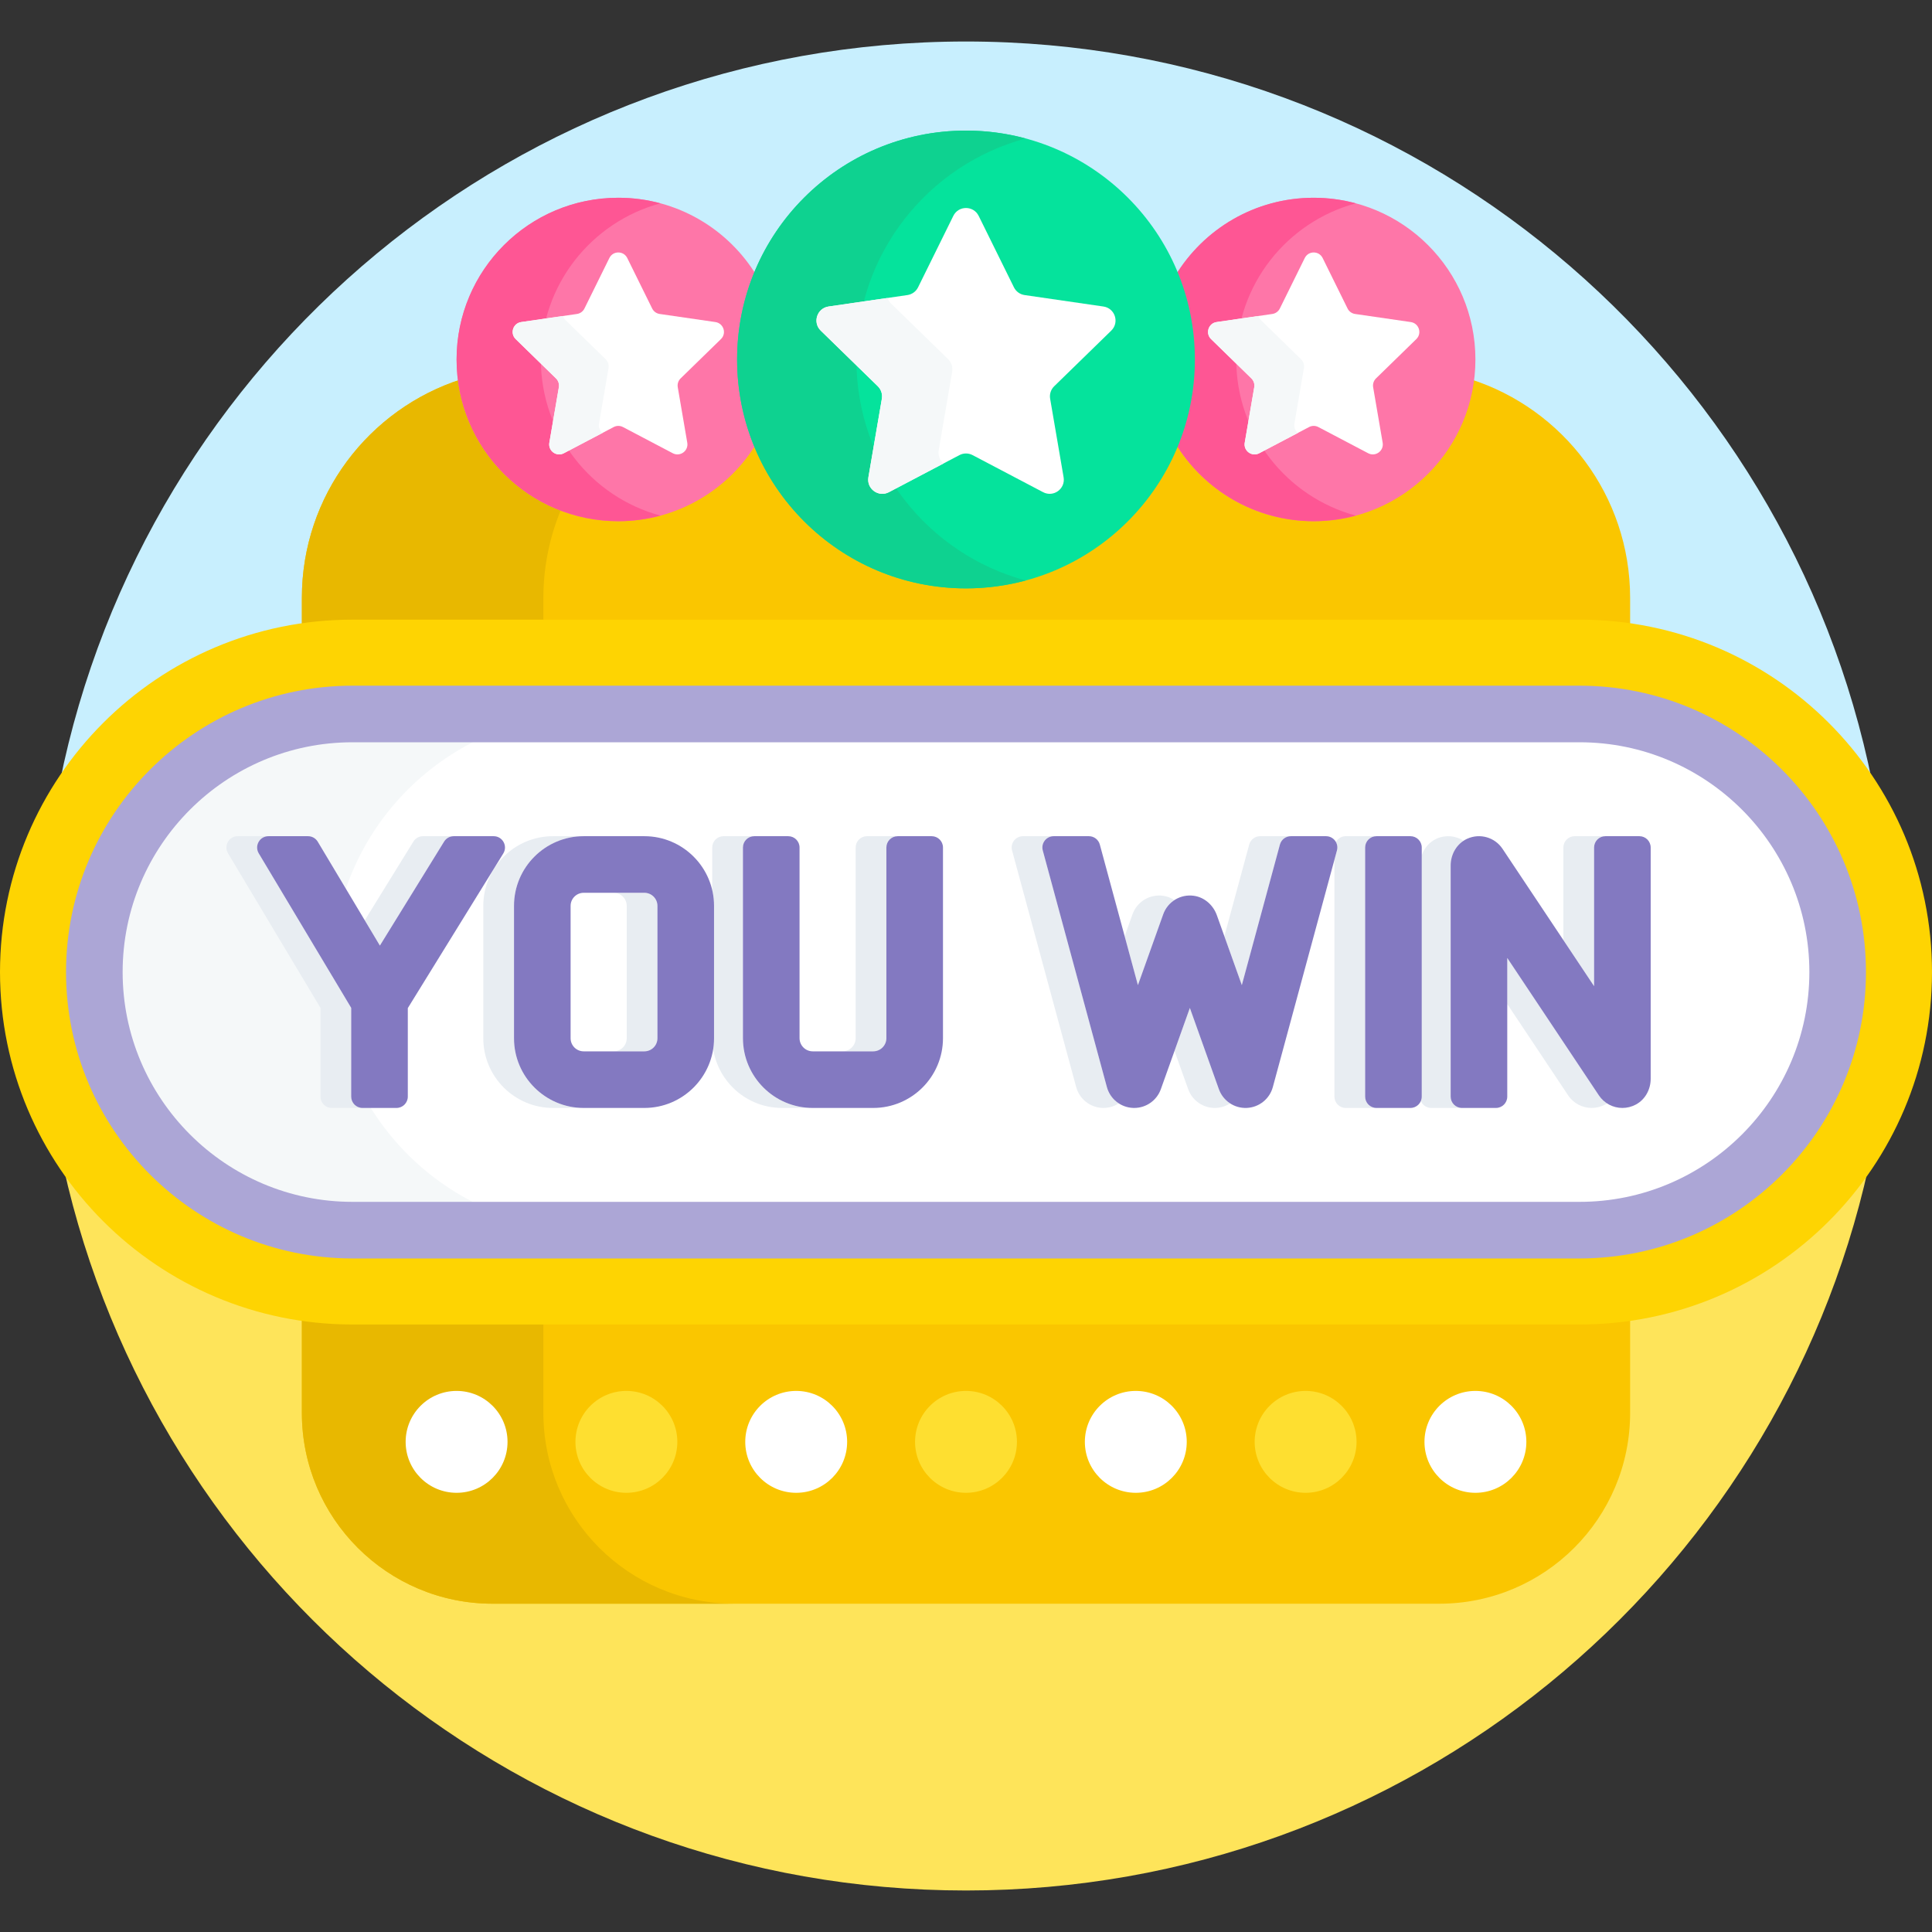 <svg id="Capa_1" enable-background="new 0 0 512 512" height="512" viewBox="0 0 512 512" width="512" xmlns="http://www.w3.org/2000/svg"><rect x="0" y="0" width="512" height="512" fill="#333333" stroke="none"/><g><g><path d="m418.604 350.004h-325.208c-31.828 0-59.948-16.177-76.572-40.74 24.322 109.696 122.161 191.736 239.176 191.736s214.854-82.04 239.176-191.735c-16.624 24.563-44.744 40.739-76.572 40.739z" fill="#fee45a"/><path d="m93.396 165.211h325.208c32.485 0 61.104 16.853 77.583 42.273-22.514-112.069-121.488-196.484-240.187-196.484s-217.673 84.415-240.187 196.485c16.479-25.42 45.098-42.274 77.583-42.274z" fill="#c8effe"/></g><g><g fill="#fac600"><path d="m389.663 100.487c-2.579 20.624-20.209 36.636-41.52 36.636-15.483 0-29.02-8.457-36.26-20.988-8.48 22.632-30.326 38.789-55.883 38.789s-47.403-16.157-55.883-38.789c-7.24 12.531-20.777 20.988-36.26 20.988-21.311 0-38.94-16.013-41.52-36.636-24.552 7.836-42.337 30.825-42.337 57.976v7.723c4.375-.638 8.847-.974 13.396-.974h325.208c4.549 0 9.021.336 13.396.974v-7.723c0-27.151-17.785-50.14-42.337-57.976z"/><path d="m418.604 350.004h-325.208c-4.549 0-9.021-.336-13.396-.974v25.402c0 27.928 22.64 50.568 50.568 50.568h250.863c27.929 0 50.569-22.64 50.569-50.568v-25.402c-4.375.638-8.847.974-13.396.974z"/></g><g fill="#e8b800"><path d="m122.337 100.487c-24.552 7.836-42.337 30.825-42.337 57.976v7.723c4.375-.638 8.847-.974 13.396-.974h50.604v-6.748c0-8.559 1.775-16.7 4.964-24.088-14.185-5.421-24.682-18.341-26.627-33.889z"/><path d="m144 374.432v-24.427h-50.604c-4.549 0-9.021-.336-13.396-.974v25.402c0 27.927 22.64 50.567 50.568 50.567h64c-27.928 0-50.568-22.64-50.568-50.568z"/></g><g><path d="m418.604 351.004h-325.208c-51.581 0-93.396-41.815-93.396-93.396 0-51.581 41.815-93.396 93.396-93.396h325.208c51.581 0 93.396 41.815 93.396 93.396 0 51.581-41.815 93.396-93.396 93.396z" fill="#fed402"/></g><g><path d="m93.396 326.004c-37.714 0-68.396-30.682-68.396-68.396s30.682-68.396 68.396-68.396h325.208c37.714 0 68.396 30.683 68.396 68.396s-30.682 68.396-68.396 68.396z" fill="#fff"/></g><path d="m88 257.608c0-37.714 30.682-68.396 68.396-68.396h-63c-37.714-.001-68.396 30.682-68.396 68.396s30.682 68.396 68.396 68.396h63c-37.714 0-68.396-30.682-68.396-68.396z" fill="#f5f8f9"/><g fill="#e8edf2"><g><path d="m234.9 275.117v-50.518c0-1.657 1.343-3 3-3h-8.139c-1.657 0-3 1.343-3 3v50.518c0 1.933-1.567 3.5-3.5 3.5h8.139c1.933 0 3.5-1.567 3.5-3.5z"/><path d="m196.889 275.117v-50.518c0-1.657 1.343-3 3-3h-8.139c-1.657 0-3 1.343-3 3v11.349c.303 1.326.479 2.699.479 4.115v35.088c0 .958-.096 1.892-.237 2.812 1.372 8.862 9.012 15.653 18.259 15.653h8.139c-10.219.001-18.501-8.282-18.501-18.499z"/></g><g><path d="m162.624 278.617h8.139c1.911 0 3.465-1.554 3.465-3.465v-35.088c0-1.911-1.554-3.465-3.465-3.465h-8.139c1.911 0 3.465 1.554 3.465 3.465v35.088c0 1.911-1.554 3.465-3.465 3.465z"/><path d="m136.216 275.152v-35.088c0-10.182 8.283-18.465 18.465-18.465h-8.139c-10.182 0-18.465 8.283-18.465 18.465v35.088c0 10.182 8.283 18.465 18.465 18.465h8.139c-10.181 0-18.465-8.284-18.465-18.465z"/></g><g><path d="m100.674 250.589 17.02-27.566c.546-.885 1.512-1.424 2.553-1.424h-8.139c-1.04 0-2.006.539-2.553 1.424l-12.886 20.87z"/><path d="m93.073 290.617v-23.517l-24.504-40.961c-1.196-2 .244-4.54 2.575-4.54h-8.139c-2.33 0-3.771 2.54-2.575 4.54l24.504 40.961v23.516c0 1.657 1.343 3 3 3h8.139c-1.657.001-3-1.342-3-2.999z"/></g><g><path d="m422.45 261.346v-36.747c0-1.657 1.343-3 3-3h-8.139c-1.657 0-3 1.343-3 3v24.538z"/><path d="m423.71 290.277-24.271-36.407v12.209l16.132 24.198c1.417 2.125 3.78 3.341 6.241 3.34 1.205 0 2.435-.292 3.585-.909.169-.091.321-.203.481-.306-.841-.545-1.587-1.253-2.168-2.125z"/><path d="m384.438 290.617v-61.236c0-2.637 1.267-5.159 3.427-6.576-2.082-1.343-4.774-1.627-7.199-.522-1.878.856-3.222 2.481-3.888 4.384v63.949c0 .417-.086.813-.239 1.174.457 1.073 1.521 1.826 2.761 1.826h8.139c-1.657.001-3.001-1.342-3.001-2.999z"/></g><path d="m361.778 290.617v-66.018c0-1.657 1.343-3 3-3h-8.139c-1.13 0-2.103.633-2.614 1.556.362.651.5 1.433.284 2.229l-.67 2.473v62.76c0 1.657 1.343 3 3 3h8.139c-1.657 0-3-1.343-3-3z"/><g><path d="m301.56 261.069 6.706-18.774c.565-1.581 1.627-2.878 2.969-3.753-.887-.59-1.894-.996-2.982-1.149-3.585-.504-6.942 1.588-8.126 4.902l-2.078 5.817z"/><path d="m329.098 261.069 10.095-37.254c.354-1.308 1.541-2.215 2.896-2.215h-8.139c-1.355 0-2.541.908-2.896 2.215l-6.584 24.297z"/><path d="m323.018 288.64-7.689-21.526-4.07 11.393 3.62 10.133c1.103 3.086 4.089 5.104 7.357 4.971 1.378-.054 2.662-.499 3.765-1.212-1.346-.875-2.416-2.172-2.983-3.759z"/><path d="m293.338 288.078-16.989-62.694c-.517-1.907.919-3.785 2.896-3.785h-8.139c-1.976 0-3.412 1.877-2.896 3.785l16.989 62.694c.857 3.164 3.669 5.404 6.944 5.533.1.004.198.006.296.006 1.481 0 2.882-.45 4.072-1.222-1.515-.983-2.677-2.487-3.173-4.317z"/></g></g><g><path d="m418.604 333.504h-325.208c-41.849 0-75.896-34.047-75.896-75.896s34.047-75.896 75.896-75.896h325.208c41.849 0 75.896 34.047 75.896 75.896s-34.047 75.896-75.896 75.896zm-325.208-136.793c-33.578 0-60.896 27.318-60.896 60.896s27.318 60.896 60.896 60.896h325.208c33.578 0 60.896-27.318 60.896-60.896s-27.318-60.896-60.896-60.896z" fill="#aca6d6"/></g><g fill="#8379c1"><path d="m246.9 221.599h-9c-1.657 0-3 1.343-3 3v50.518c0 1.933-1.567 3.5-3.5 3.5h-16.012c-1.933 0-3.5-1.567-3.5-3.5v-50.518c0-1.657-1.343-3-3-3h-9c-1.657 0-3 1.343-3 3v50.518c0 10.217 8.283 18.5 18.5 18.5h16.012c10.217 0 18.5-8.283 18.5-18.5v-50.518c0-1.657-1.343-3-3-3z"/><path d="m170.763 221.599h-16.082c-10.182 0-18.465 8.283-18.465 18.465v35.088c0 10.182 8.283 18.465 18.465 18.465h16.082c10.182 0 18.465-8.283 18.465-18.465v-35.088c0-10.182-8.283-18.465-18.465-18.465zm3.465 53.553c0 1.911-1.554 3.465-3.465 3.465h-16.082c-1.911 0-3.465-1.554-3.465-3.465v-35.088c0-1.911 1.554-3.465 3.465-3.465h16.082c1.911 0 3.465 1.554 3.465 3.465z"/><path d="m130.824 221.599h-10.577c-1.04 0-2.006.539-2.553 1.424l-17.02 27.566-16.469-27.53c-.542-.906-1.519-1.46-2.575-1.46h-10.486c-2.33 0-3.771 2.54-2.575 4.54l24.504 40.961v23.516c0 1.657 1.343 3 3 3h9c1.657 0 3-1.343 3-3v-23.458l25.304-40.983c1.234-1.998-.204-4.576-2.553-4.576z"/><path d="m434.45 221.599h-9c-1.657 0-3 1.343-3 3v36.747l-24.271-36.407c-2.021-3.031-5.965-4.209-9.373-2.656-2.73 1.244-4.367 4.098-4.367 7.098v61.236c0 1.657 1.343 3 3 3h9c1.657 0 3-1.343 3-3v-36.747l24.271 36.407c1.417 2.125 3.78 3.341 6.241 3.34 1.205 0 2.435-.292 3.585-.909 2.471-1.327 3.914-4.009 3.914-6.814v-61.295c0-1.657-1.343-3-3-3z"/><path d="m373.778 221.599h-9c-1.657 0-3 1.343-3 3v66.018c0 1.657 1.343 3 3 3h9c1.657 0 3-1.343 3-3v-66.018c0-1.657-1.343-3-3-3z"/><path d="m351.413 221.599h-9.325c-1.355 0-2.541.908-2.896 2.215l-10.095 37.254-6.611-18.507c-.961-2.689-3.267-4.772-6.095-5.169-3.585-.504-6.942 1.588-8.126 4.902l-6.706 18.774-10.095-37.255c-.354-1.308-1.541-2.215-2.896-2.215h-9.325c-1.976 0-3.412 1.877-2.896 3.785l16.989 62.694c.857 3.164 3.669 5.404 6.944 5.533.1.004.198.006.296.006 3.157 0 5.992-1.984 7.061-4.977l7.689-21.526 7.689 21.526c1.103 3.086 4.089 5.104 7.357 4.971 3.275-.128 6.088-2.369 6.945-5.533l16.989-62.694c.52-1.907-.917-3.784-2.893-3.784z"/></g><g><g><path d="m348.143 52.409c-15.594 0-29.239 8.33-36.737 20.781 2.733 6.833 4.252 14.279 4.252 22.076s-1.519 15.243-4.252 22.076c7.498 12.451 21.143 20.781 36.737 20.781 23.669 0 42.857-19.188 42.857-42.857 0-23.67-19.188-42.857-42.857-42.857z" fill="#fe76a8"/><path d="m327.618 95.266c0-19.805 13.438-36.464 31.691-41.378-3.561-.959-7.302-1.479-11.166-1.479-15.594 0-29.239 8.33-36.737 20.781 2.733 6.833 4.252 14.279 4.252 22.076s-1.519 15.243-4.252 22.076c7.498 12.451 21.143 20.781 36.737 20.781 3.864 0 7.605-.52 11.166-1.479-18.253-4.914-31.691-21.573-31.691-41.378z" fill="#fe5694"/><g><g><g><path d="m350.516 68.38 6.602 13.377c.386.781 1.131 1.323 1.993 1.448l14.763 2.145c2.171.315 3.038 2.983 1.467 4.515l-10.682 10.413c-.624.608-.908 1.484-.761 2.343l2.522 14.703c.371 2.162-1.899 3.811-3.84 2.79l-13.204-6.942c-.771-.405-1.692-.405-2.463 0l-13.204 6.942c-1.942 1.021-4.211-.628-3.84-2.79l2.522-14.703c.147-.859-.137-1.735-.761-2.343l-10.682-10.413c-1.571-1.531-.704-4.199 1.467-4.515l14.763-2.145c.862-.125 1.607-.667 1.993-1.448l6.602-13.377c.967-1.967 3.772-1.967 4.743 0z" fill="#fff"/></g></g><g><g><path d="m343.034 112.25 2.522-14.703c.147-.859-.137-1.735-.761-2.343l-10.682-10.413c-.319-.311-.533-.67-.66-1.045l-11.04 1.604c-2.171.316-3.038 2.983-1.467 4.515l10.682 10.413c.624.608.908 1.484.761 2.343l-2.522 14.703c-.371 2.162 1.899 3.811 3.84 2.79l10.245-5.386c-.682-.567-1.092-1.464-.918-2.478z" fill="#f5f8f9"/></g></g></g></g><g><path d="m196.342 95.266c0-7.797 1.519-15.242 4.252-22.076-7.498-12.451-21.143-20.781-36.737-20.781-23.669 0-42.857 19.187-42.857 42.857 0 23.669 19.188 42.857 42.857 42.857 15.594 0 29.239-8.33 36.737-20.781-2.732-6.834-4.252-14.279-4.252-22.076z" fill="#fe76a8"/><g><path d="m143.332 95.266c0-19.805 13.438-36.464 31.691-41.379-3.561-.959-7.302-1.479-11.166-1.479-23.669.001-42.857 19.188-42.857 42.858 0 23.669 19.188 42.857 42.857 42.857 3.864 0 7.605-.52 11.166-1.479-18.253-4.914-31.691-21.573-31.691-41.378z" fill="#fe5694"/></g><g><g><g><path d="m166.231 68.38 6.602 13.377c.386.781 1.131 1.323 1.993 1.448l14.763 2.145c2.171.315 3.038 2.983 1.467 4.515l-10.682 10.413c-.624.608-.908 1.484-.761 2.343l2.522 14.703c.371 2.162-1.899 3.811-3.84 2.79l-13.204-6.942c-.771-.405-1.692-.405-2.463 0l-13.204 6.942c-1.942 1.021-4.211-.628-3.84-2.79l2.522-14.703c.147-.859-.137-1.735-.761-2.343l-10.682-10.413c-1.571-1.531-.704-4.199 1.467-4.515l14.763-2.145c.862-.125 1.607-.667 1.993-1.448l6.602-13.377c.967-1.967 3.772-1.967 4.743 0z" fill="#fff"/></g></g><g><g><path d="m158.748 112.25 2.522-14.703c.147-.859-.137-1.735-.761-2.343l-10.682-10.413c-.319-.311-.533-.67-.66-1.045l-11.04 1.604c-2.171.316-3.038 2.983-1.467 4.515l10.682 10.413c.624.608.908 1.484.761 2.343l-2.522 14.703c-.371 2.162 1.899 3.811 3.84 2.79l10.245-5.386c-.681-.567-1.092-1.464-.918-2.478z" fill="#f5f8f9"/></g></g></g></g></g><g><g><circle cx="256" cy="95.266" fill="#05e39c" r="60.658"/></g><g><path d="m226.95 95.266c0-28.032 19.019-51.61 44.854-58.565-5.04-1.357-10.335-2.093-15.804-2.093-33.5 0-60.658 27.157-60.658 60.658s27.157 60.658 60.658 60.658c5.469 0 10.764-.736 15.804-2.093-25.834-6.955-44.854-30.534-44.854-58.565z" fill="#0ed290"/></g><g><g><g><path d="m259.359 57.213 9.344 18.933c.546 1.106 1.6 1.872 2.821 2.049l20.894 3.036c3.073.446 4.3 4.222 2.076 6.39l-15.119 14.738c-.883.861-1.286 2.101-1.077 3.316l3.569 20.81c.525 3.06-2.687 5.394-5.435 3.949l-18.688-9.825c-1.091-.574-2.395-.574-3.486 0l-18.688 9.825c-2.748 1.445-5.96-.889-5.435-3.949l3.569-20.81c.208-1.215-.194-2.455-1.077-3.316l-15.119-14.738c-2.223-2.167-.996-5.943 2.076-6.39l20.894-3.036c1.22-.177 2.275-.944 2.821-2.049l9.344-18.933c1.372-2.785 5.342-2.785 6.716 0z" fill="#fff"/></g></g><g><g><path d="m248.768 119.304 3.569-20.81c.208-1.215-.194-2.455-1.077-3.316l-15.119-14.738c-.451-.44-.754-.948-.934-1.479l-15.625 2.27c-3.073.447-4.3 4.223-2.076 6.39l15.119 14.737c.883.861 1.286 2.101 1.077 3.316l-3.569 20.81c-.525 3.06 2.687 5.394 5.435 3.949l14.501-7.624c-.965-.8-1.547-2.069-1.301-3.505z" fill="#f5f8f9"/></g></g></g></g><g><g><circle cx="121" cy="382.108" fill="#fff" r="13.5"/></g><g><circle cx="166" cy="382.108" fill="#fedf30" r="13.5"/></g><g><circle cx="211" cy="382.108" fill="#fff" r="13.5"/></g><g><circle cx="256" cy="382.108" fill="#fedf30" r="13.5"/></g><g><circle cx="301" cy="382.108" fill="#fff" r="13.5"/></g><g><circle cx="346" cy="382.108" fill="#fedf30" r="13.5"/></g><g><circle cx="391" cy="382.108" fill="#fff" r="13.5"/></g></g></g></g></svg>